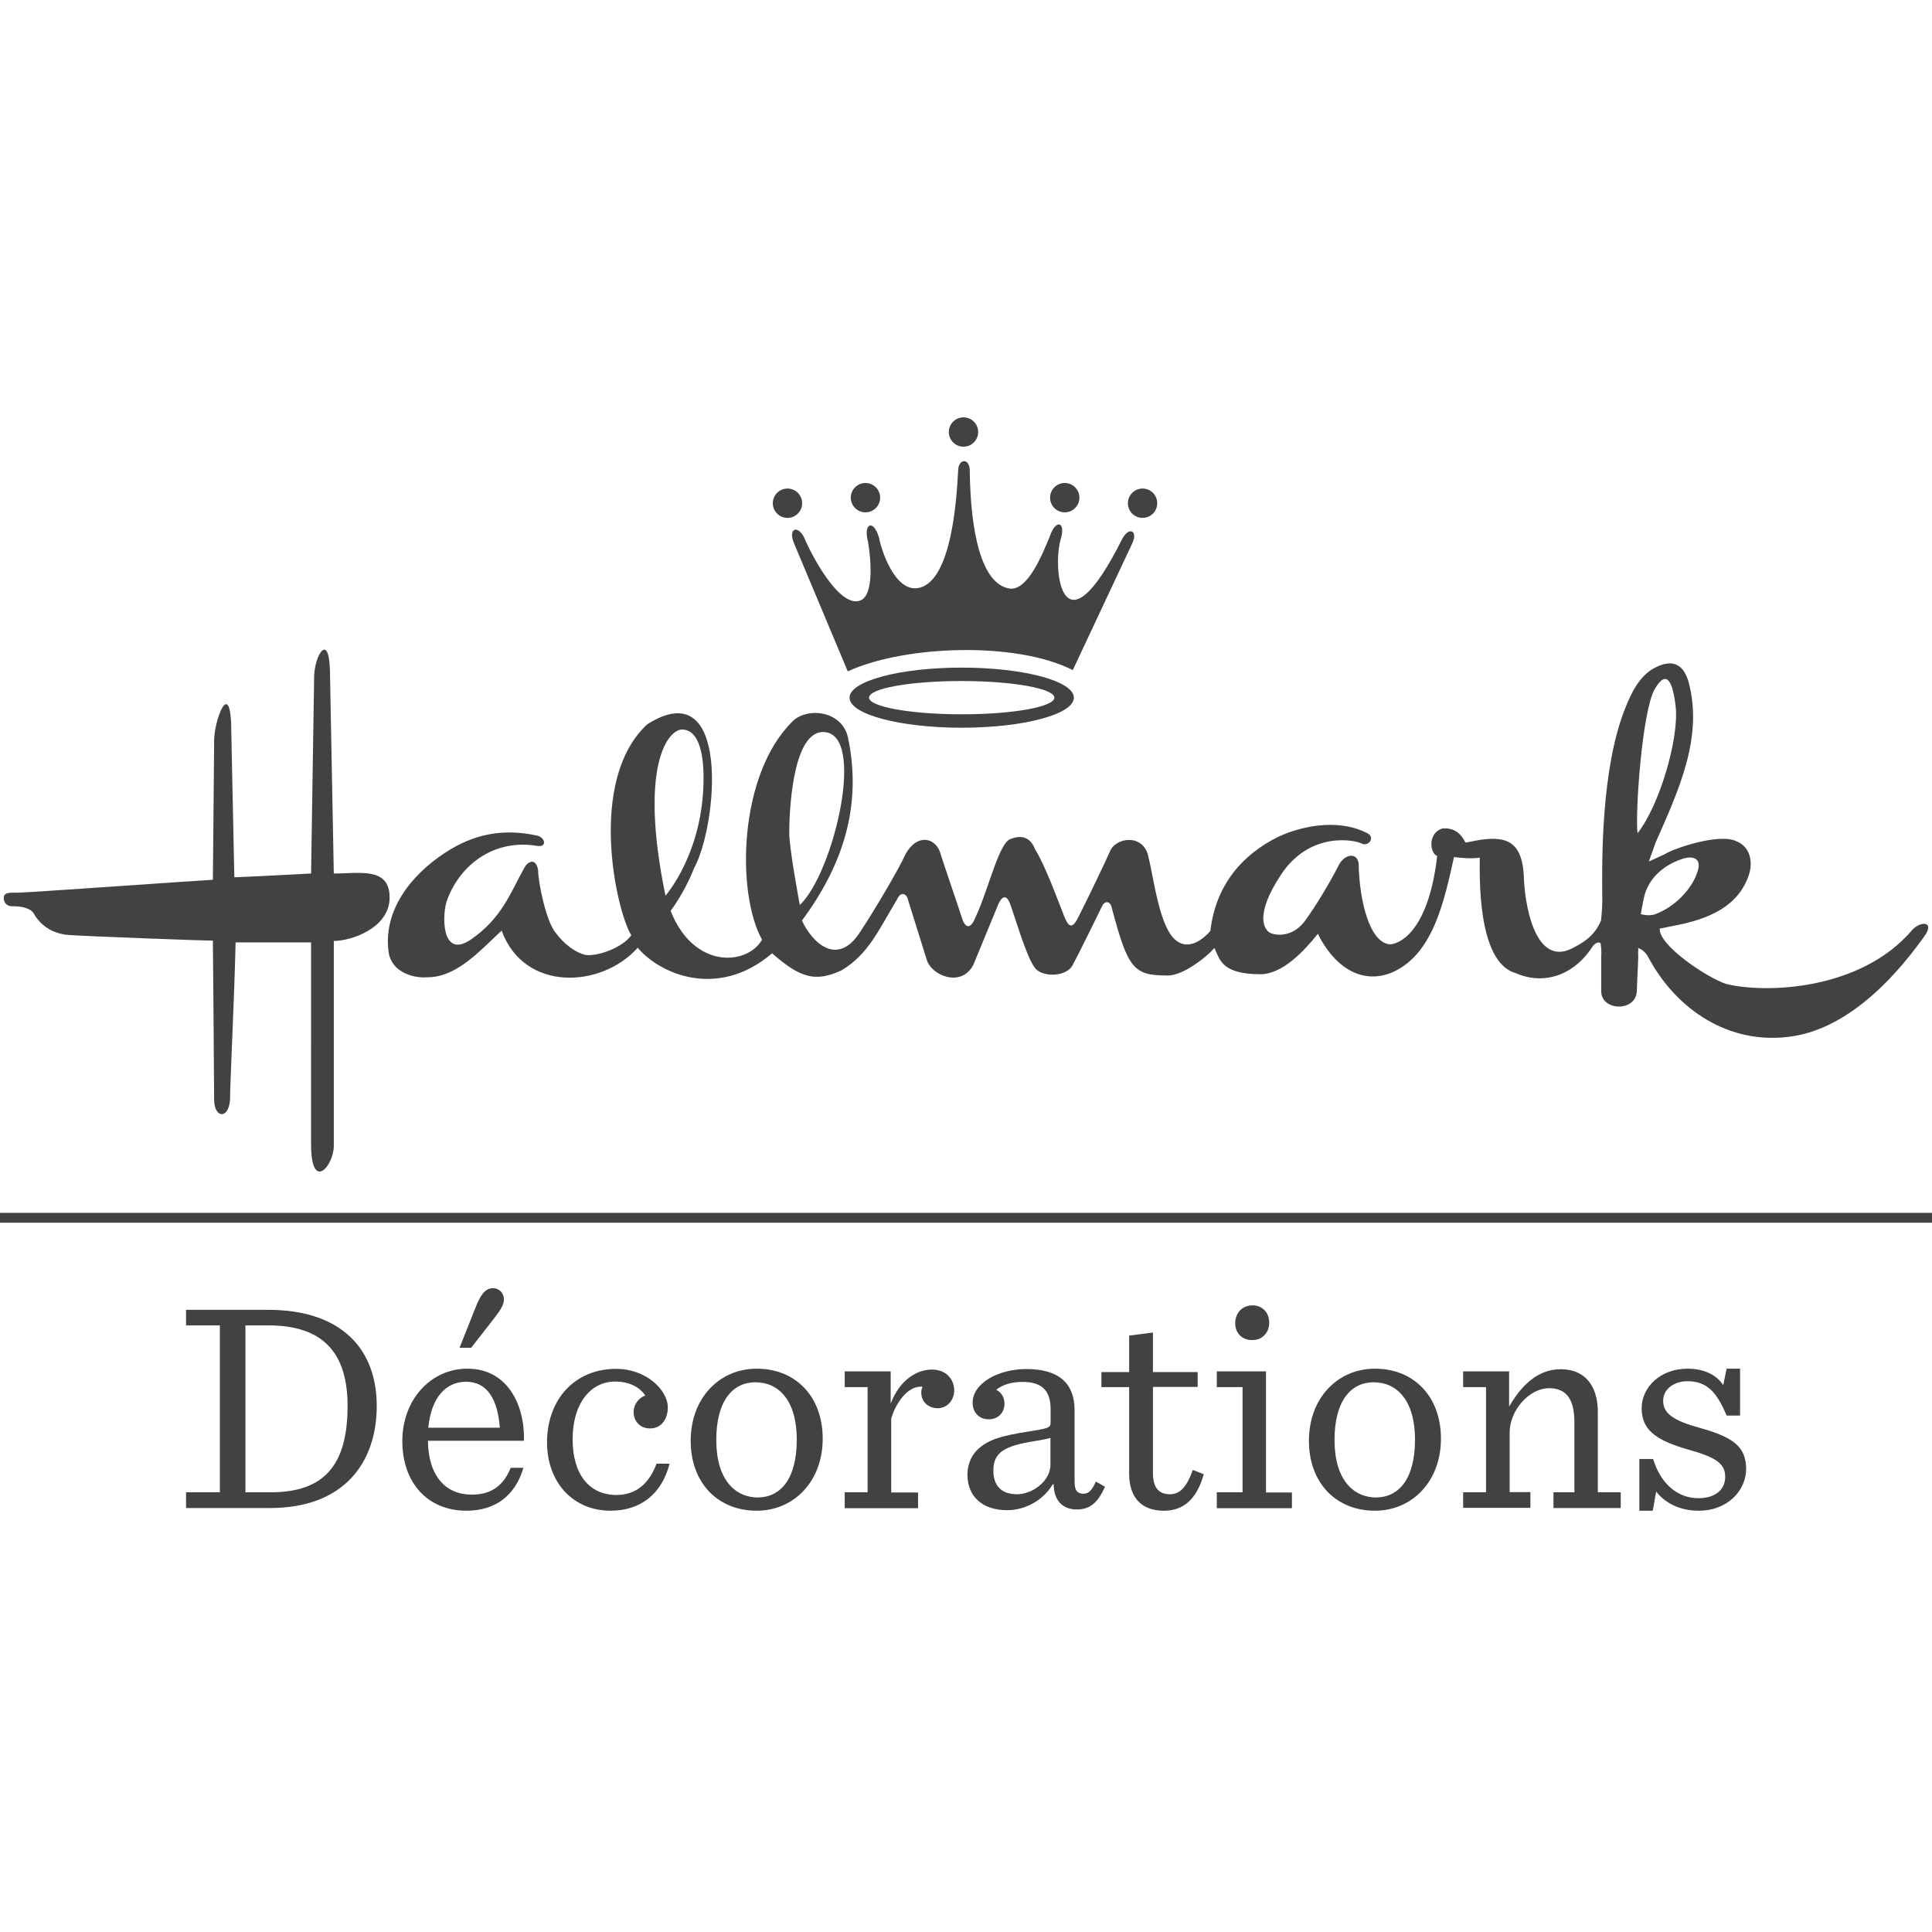 <?xml version="1.0" encoding="UTF-8"?>
<!-- Generator: Adobe Illustrator 17.1.0, SVG Export Plug-In . SVG Version: 6.00 Build 0)  -->
<svg xmlns="http://www.w3.org/2000/svg" xmlns:xlink="http://www.w3.org/1999/xlink" version="1.1" id="Layer_1" x="0px" y="0px" viewBox="0 0 1080 1080" style="enable-background:new 0 0 1080 1080;" xml:space="preserve">
<style type="text/css">
	.st0{fill:#424143;}
</style>
<g id="Layer_1_2_">
	<g>
		<g>
			<path class="st0" d="M2.1,502.1c0-3.4,3.1-3.1,8.2-3.1s106.3-7.2,108.7-7.2l0.7-76.1c-0.7-12,9.6-39.4,9.6-6.2l1.7,80.9     c3.1,0,42.9-2.1,42.9-2.1l1.7-109.7c0-12,8.9-27.4,8.9-0.7l2.1,110.4c14.4,0,31.2-3.8,31.2,13.4s-21.6,24.3-31.2,24.3v114.5     c0,11.3-12.7,26.1-12.7-0.7V526.8h-42.2c-0.7,31.5-3.1,78.2-3.1,87.8c-0.7,11.3-8.9,10.6-8.9,0c0-10.6-0.7-88.8-0.7-88.8     c-7.2,0-69.6-2.4-80.2-3.1c-10.6-0.7-16.8-6.5-19.9-12c-1.7-3.1-7.2-4.1-11.3-4.1C3.1,506.9,2.1,503.8,2.1,502.1z"></path>
			<path class="st0" d="M443.7,303.3l30.2,72c31.9-14.7,94.3-16.8,125.8-0.7l33.3-71c3.1-6.5-1.4-9.6-5.5-2.7     c-33.6,67.5-39.4,17.8-34.6,0.7c3.1-9.9-2.7-12-6.2-1.4c-4.1,9.9-12.3,30.2-22.3,28.8c-16.1-2.4-21.9-32.6-22.3-65.8     c0-7.5-6.5-6.9-6.5,0c-0.7,12.7-3.1,62.1-22.3,65.5c-13.4,2.4-20.9-22.3-21.9-28.1c-3.1-10.6-8.9-8.2-6.2,2.1     c1.7,9.9,3.4,29.8-4.1,32.9c-12,5.1-28.5-27.4-31.5-35C445.7,293,440.6,295.7,443.7,303.3z"></path>
			<circle class="st0" cx="538.6" cy="241.5" r="8.2"></circle>
			<circle class="st0" cx="595.2" cy="278.2" r="8.2"></circle>
			<circle class="st0" cx="638.7" cy="281.3" r="8.2"></circle>
			<circle class="st0" cx="483.8" cy="278.2" r="8.2"></circle>
			<circle class="st0" cx="440.2" cy="281.3" r="8.2"></circle>
			<path class="st0" d="M600.3,390c0,9.3-28.1,16.8-62.7,16.8s-62.7-7.5-62.7-16.8c0-9.3,28.1-16.8,62.7-16.8S600.3,380.7,600.3,390     z M589.4,390c0-5.1-23.3-9.3-51.8-9.3c-28.8,0-51.8,4.1-51.8,9.3c0,5.1,23.3,9.3,51.8,9.3C566.4,399.3,589.4,395.1,589.4,390z"></path>
			<path class="st0" d="M1075.5,523.7c-19.5,27.4-45.9,52.5-75.8,55.9c-32.6,4.1-62.4-14.4-78.5-44.9c-1.7-3.1-4.5-4.5-5.5-4.8     c0,0,0.3,0.7,0,2.4c0.3,3.4-0.3,9.6-0.7,21.6s-19.9,11.3-19.9,0.3v-19.9c0.3-2.1-0.3-6.9-0.3-6.9c-0.7-1-3.1-0.7-4.8,2.1     c-10.6,16.1-27.4,21.3-42.9,14.4c-21.6-6.2-19.9-55.5-19.9-64.5c-4.1,0.7-9.9,0.3-14.4-0.3c-5.5,24.7-11.7,54.5-34.6,64.5     c-18.2,7.5-33.3-4.8-41.5-21.6c-7.9,9.9-19.9,22.6-32.2,22.6c-22.3,0-22.6-8.9-25.7-14.7c-3.1,4.1-17.8,16.1-26.7,15.4     c-18.5,0-21.6-4.1-30.5-37.4c-0.7-4.1-3.8-4.8-5.5-1.4c0,0-12.7,26.1-16.1,32.2c-3.1,7.9-18.5,7.9-21.9,1.7     c-4.5-6.2-10.6-27.4-13.4-35c-2.1-5.8-4.8-4.5-6.9,0.7l-13.7,33.3c-6.9,13-23.7,5.8-26.1-3.1l-10.3-32.9     c-0.7-3.8-4.1-5.5-6.2-0.7c-10.3,17.1-16.1,30.9-31.2,39.8c-14.4,6.5-22.6,4.5-38.7-9.6c-30.5,26.1-63.1,11.3-75.1-3.1     c-20.2,22.6-63.4,25-76.1-9.6c-13.4,12.7-25.7,26.1-41.5,26.1c-8.2,0.7-19.9-3.1-21.6-13.7c-3.4-23,12-43.2,31.5-55.9     c16.1-10.6,32.6-13.7,51.4-9.6c4.5,1,5.8,6.5,0.3,5.8c-23.7-4.1-42.9,9.9-50.4,29.8c-3.1,7.5-3.8,33.9,13,22.6     c17.5-12,22.3-26.4,29.8-39.8c2.1-4.1,6.5-6.2,7.9,0.7c0,6.9,4.5,29.1,9.9,35.3c4.5,6.2,11,11,16.5,12.3c6.9,1,20.9-4.1,25.7-11     c-8.2-13-25-86.4,8.9-117.9c47-29.8,39.4,56.6,26.1,80.6c-2.4,6.2-6.5,14.7-13,23.7c13,32.9,42.9,30.5,51.1,16.1     c-14.4-25.7-13.4-92.2,17.1-122.1c7.9-7.9,27.4-6.2,30.9,8.9c8.2,38.7-3.1,72-25.7,102.5c5.5,12,19.9,26.7,32.9,5.8     c7.9-12,20.9-33.9,25-42.9c6.2-11.3,16.1-9.6,19.2-1.4c2.1,6.9,9.6,28.5,12.7,38.1c1.4,3.8,4.1,5.8,6.9-0.7     c7.9-16.8,13.4-42.9,20.2-44.6c4.5-1.7,10.3-2.1,13.4,5.8c5.8,9.3,12.7,28.5,16.1,37c1.7,4.1,3.8,9.6,7.9,1.4     c4.1-7.9,16.1-32.9,17.8-37c3.1-8.2,19.2-10.3,21.6,3.1c3.1,12,6.2,40.5,16.1,47c8.9,6.2,18.5-5.8,18.5-5.8     c3.1-26.4,18.5-42.9,37.7-52.5c16.1-7.5,36-9.6,50.1-2.1c4.5,2.4,0.7,7.5-3.1,5.8c-3.8-2.1-29.1-7.2-45.3,17.5     c-14.7,22.3-9.6,30.9-5.5,32.6c4.5,1.7,13,1.4,19.2-7.2c6.2-8.6,13.4-20.6,18.5-30.5c3.1-6.5,10.3-7.9,11.3-1.4     c0.3,20.9,6.2,44.9,17.8,45.3c7.2-0.7,21.6-10.3,26.1-49.4c-4.1-1.4-5.5-13,3.1-15.4c5.5-0.3,9.6,1.7,12.7,7.9     c3.1-0.3,12-3.1,19.9-1.7c9.6,1.7,12,10.3,12.7,19.5c0.3,16.8,6.2,50.7,26.1,41.8c6.2-3.1,13.4-6.9,17.1-16.1c0,0,0.7-6.9,0.7-11     c-0.3-21.9-0.7-73.7,12.7-107.3c3.8-9.9,8.6-18.5,16.1-22.6c8.2-4.5,16.1-4.5,19.5,7.9c8.2,30.9-5.8,60.7-18.5,89.5     c-0.7,2.1-3.8,10.6-3.8,10.6s6.9-3.1,8.9-4.1c4.8-3.1,30.5-12,40.1-7.2c7.9,3.1,9.3,12,6.9,18.9c-5.8,17.1-21.6,24.7-42.9,28.5     c-3.1,0.7-6.9,1.4-6.9,1.4c-0.7,9.3,26.4,27.4,37,30.9c21.9,5.5,75.4,3.8,104.2-30.2C1073.5,514.8,1082.1,514.8,1075.5,523.7z      M936.7,394.8c-1.4-12-4.5-21.9-11.7-9.6c-7.2,12.7-11,70.3-9.6,80.6C927.8,450,938.7,412.6,936.7,394.8z M925.4,511     c10.3-3.8,20.6-13.7,23.7-24.3c2.1-6.9-2.7-8.6-8.9-6.5c-5.1,1.7-17.1,6.9-20.9,20.2c-0.7,2.7-2.1,10.6-2.1,10.6     S921.9,512.4,925.4,511z M372,500.7c0,0,21.3-24,21.3-65.8c0-17.1-4.1-27.1-12-27.1C373.7,407.8,356.9,427.4,372,500.7z      M447.1,505.9c18.9-17.8,37.7-96.7,13-96.7c-17.8,0-18.9,48-18.9,55.9C440.9,473,447.1,505.9,447.1,505.9z"></path>
		</g>
	</g>
	<g id="Layer_1_1_">
		<rect y="678" class="st0" width="1080" height="5.5"></rect>
	</g>
</g>
<g id="Logo">
</g>
<g id="svg2">
</g>
<g id="English">
</g>
<g>
	<path class="st0" d="M104,834.2h18.9v-93.3H104v-8.7h45.9c40.6,0,60.7,21.6,60.7,53.7c0,31.6-18.2,57.1-59.7,57.1H104V834.2z    M151.3,834.2c29.9,0,43-15.1,43-48.3c0-29.2-13.3-45-44.2-45h-12.9v93.3H151.3z"></path>
	<path class="st0" d="M239.2,805.4c0.3,19.9,10,30.1,24.5,30.1c9.4,0,17.2-3.6,21.8-15h7.1c-4.6,15.8-16,24-31.8,24   c-22.3,0-35.9-16.2-35.9-38.9c0-23.3,16-40.5,36.4-40.5c22.3,0,32.1,20.1,31.6,40.3H239.2z M239.4,798.1h40   c-1.2-16-7.1-25.7-18.9-25.7C249.2,772.5,241.1,781.1,239.4,798.1z M265.4,732c3.2-8.5,6-11.9,10.2-11.9c3.2,0,6.1,2.5,6.1,6.3   c0,3.4-2.4,6.6-7.3,12.9l-11,14.1h-6.5L265.4,732z"></path>
	<path class="st0" d="M305.8,806.3c0-24.1,15.6-41.1,38.6-41.1c16.7,0,28.9,11.7,28.9,21.6c0,6.6-3.7,11.7-9.9,11.7   c-5.8,0-9.2-4.2-9.2-9.2c0-4.1,2.7-7.8,6.5-9.2c-2.7-4.1-8.2-7.8-16.8-7.8c-13.9,0-23.8,12.4-23.8,32.3c0,19.4,9.2,31.1,24.5,31.1   c10.7,0,18.2-6.1,22.4-17.5h7.3c-4.4,17.2-16.5,26.3-33,26.3C320.1,844.5,305.8,828.4,305.8,806.3z"></path>
	<path class="st0" d="M386.1,805.4c0-23.8,16-40.3,36.9-40.3c21.8,0,36.9,15.6,36.9,39.1c0,23.8-16,40.3-36.9,40.3   C401.2,844.5,386.1,828.9,386.1,805.4z M445.4,804.8c0-22.3-10.4-32.1-23.1-32.1c-12.6,0-21.9,10.2-21.9,32.3   c0,22.1,10.5,32.1,23.3,32.1C436.2,837,445.4,826.9,445.4,804.8z"></path>
	<path class="st0" d="M472.3,834.2H485v-58.8h-12.8v-8.8h25.7v18c4.9-12.9,14.3-19,23.1-19c7.8,0,12.4,5.3,12.4,11.7   c0,5.4-3.9,9.9-9.2,9.9c-5.1,0-9.2-3.4-9.2-8.8c0-1,0.2-2.2,0.7-3.2c-8.5-0.9-15.3,9.9-17.5,17.8v41.3h15v8.8h-41V834.2z"></path>
	<path class="st0" d="M540.8,824.3c0-4.9,1.7-9.9,5.3-13.6c6-6,14.1-8.2,29.1-10.5c10.4-1.7,12.1-2,12.1-4.9v-7.5   c0-11.2-5.6-15.3-15.8-15.3c-6,0-11,1.5-14.6,4.4c2.9,1.5,4.6,4.2,4.6,7.8c0,4.9-3.4,8.7-8.8,8.7c-5.4,0-9-3.9-9-9.2   c0-11,14.3-18.9,30.1-18.9c17.5,0,26.9,7.5,26.9,23v39.9c0,5.3,1.7,6.8,5.1,6.8c2.9,0,4.9-2.4,6.8-6.8l5.1,2.9   c-3.9,8.7-8.2,12.7-15.8,12.7c-7,0-12.8-4.1-12.9-14.1h-0.5c-5.1,8.7-15.1,14.5-25.5,14.5C548.8,844.2,540.8,836.2,540.8,824.3z    M587.2,818.9v-15.1c-1.5,0.5-4.2,1-8.3,1.7c-17.3,2.7-23.6,6.3-23.6,16.5c0,8.5,4.4,13.3,13.3,13.3   C577.5,835.2,587.2,827.7,587.2,818.9z"></path>
	<path class="st0" d="M644.5,744.9V767h25v8.3h-25v48.1c0,7.7,2.9,11.9,9.5,11.9c5.8,0,9.5-4.4,12.8-13.6l6.1,2.4   c-4.2,15-12.2,20.4-22.3,20.4c-12.9,0-19.4-7.8-19.4-20.7v-48.4h-15.5V767h15.5v-20.4L644.5,744.9z"></path>
	<path class="st0" d="M680.2,834.2h14.4v-58.8h-14.4v-8.8h27.5v67.7h14.5v8.8h-42V834.2z M690.5,739.6c0-5.6,3.9-9.9,9.7-9.9   c5.3,0,9.3,3.9,9.3,9.7c0,5.8-4.1,9.7-9.3,9.7C694.6,749.2,690.5,745.6,690.5,739.6z"></path>
	<path class="st0" d="M731.7,805.4c0-23.8,16-40.3,36.9-40.3c21.8,0,36.9,15.6,36.9,39.1c0,23.8-16,40.3-36.9,40.3   C746.8,844.5,731.7,828.9,731.7,805.4z M791,804.8c0-22.3-10.4-32.1-23.1-32.1c-12.6,0-21.9,10.2-21.9,32.3   c0,22.1,10.5,32.1,23.3,32.1C781.8,837,791,826.9,791,804.8z"></path>
	<path class="st0" d="M817.9,834.2h12.8v-58.8h-12.8v-8.8h25.7v19.7c9-15.6,19-20.9,28.9-20.9c12.9,0,20.7,8.5,20.7,24.1v44.7h12.8   v8.8h-37.6v-8.8h11.7v-38.8c0-7.1-1.2-12.6-4.4-15.8c-2.4-2.5-5.8-3.6-9.7-3.6c-11.2,0-22.1,12.4-22.1,24.8v33.3h11.6v8.8h-37.6   V834.2z"></path>
	<path class="st0" d="M916.3,815.6h7.8c4.1,13.4,13.3,21.9,25.3,21.9c9.5,0,15-4.8,15-11.9c0-7.6-5.4-11-20.7-15.3   c-18.7-5.3-26-11.4-26-23.1c0-11.7,10.4-22.1,25.7-22.1c8.7,0,16,3.2,19.9,9.2l1.9-9.2h7.5v26.2h-7.5   c-5.3-12.4-10.5-19.2-21.9-19.2c-7.1,0-13.6,4.1-13.6,11c0,7.1,6.1,11.1,20.1,15c18.7,5.1,26.3,10.4,26.3,23.1   c0,11.6-10,23.3-26.5,23.3c-10.5,0-18.7-4.2-23.8-10.7l-1.9,10.7h-7.5V815.6z"></path>
</g>
</svg>
